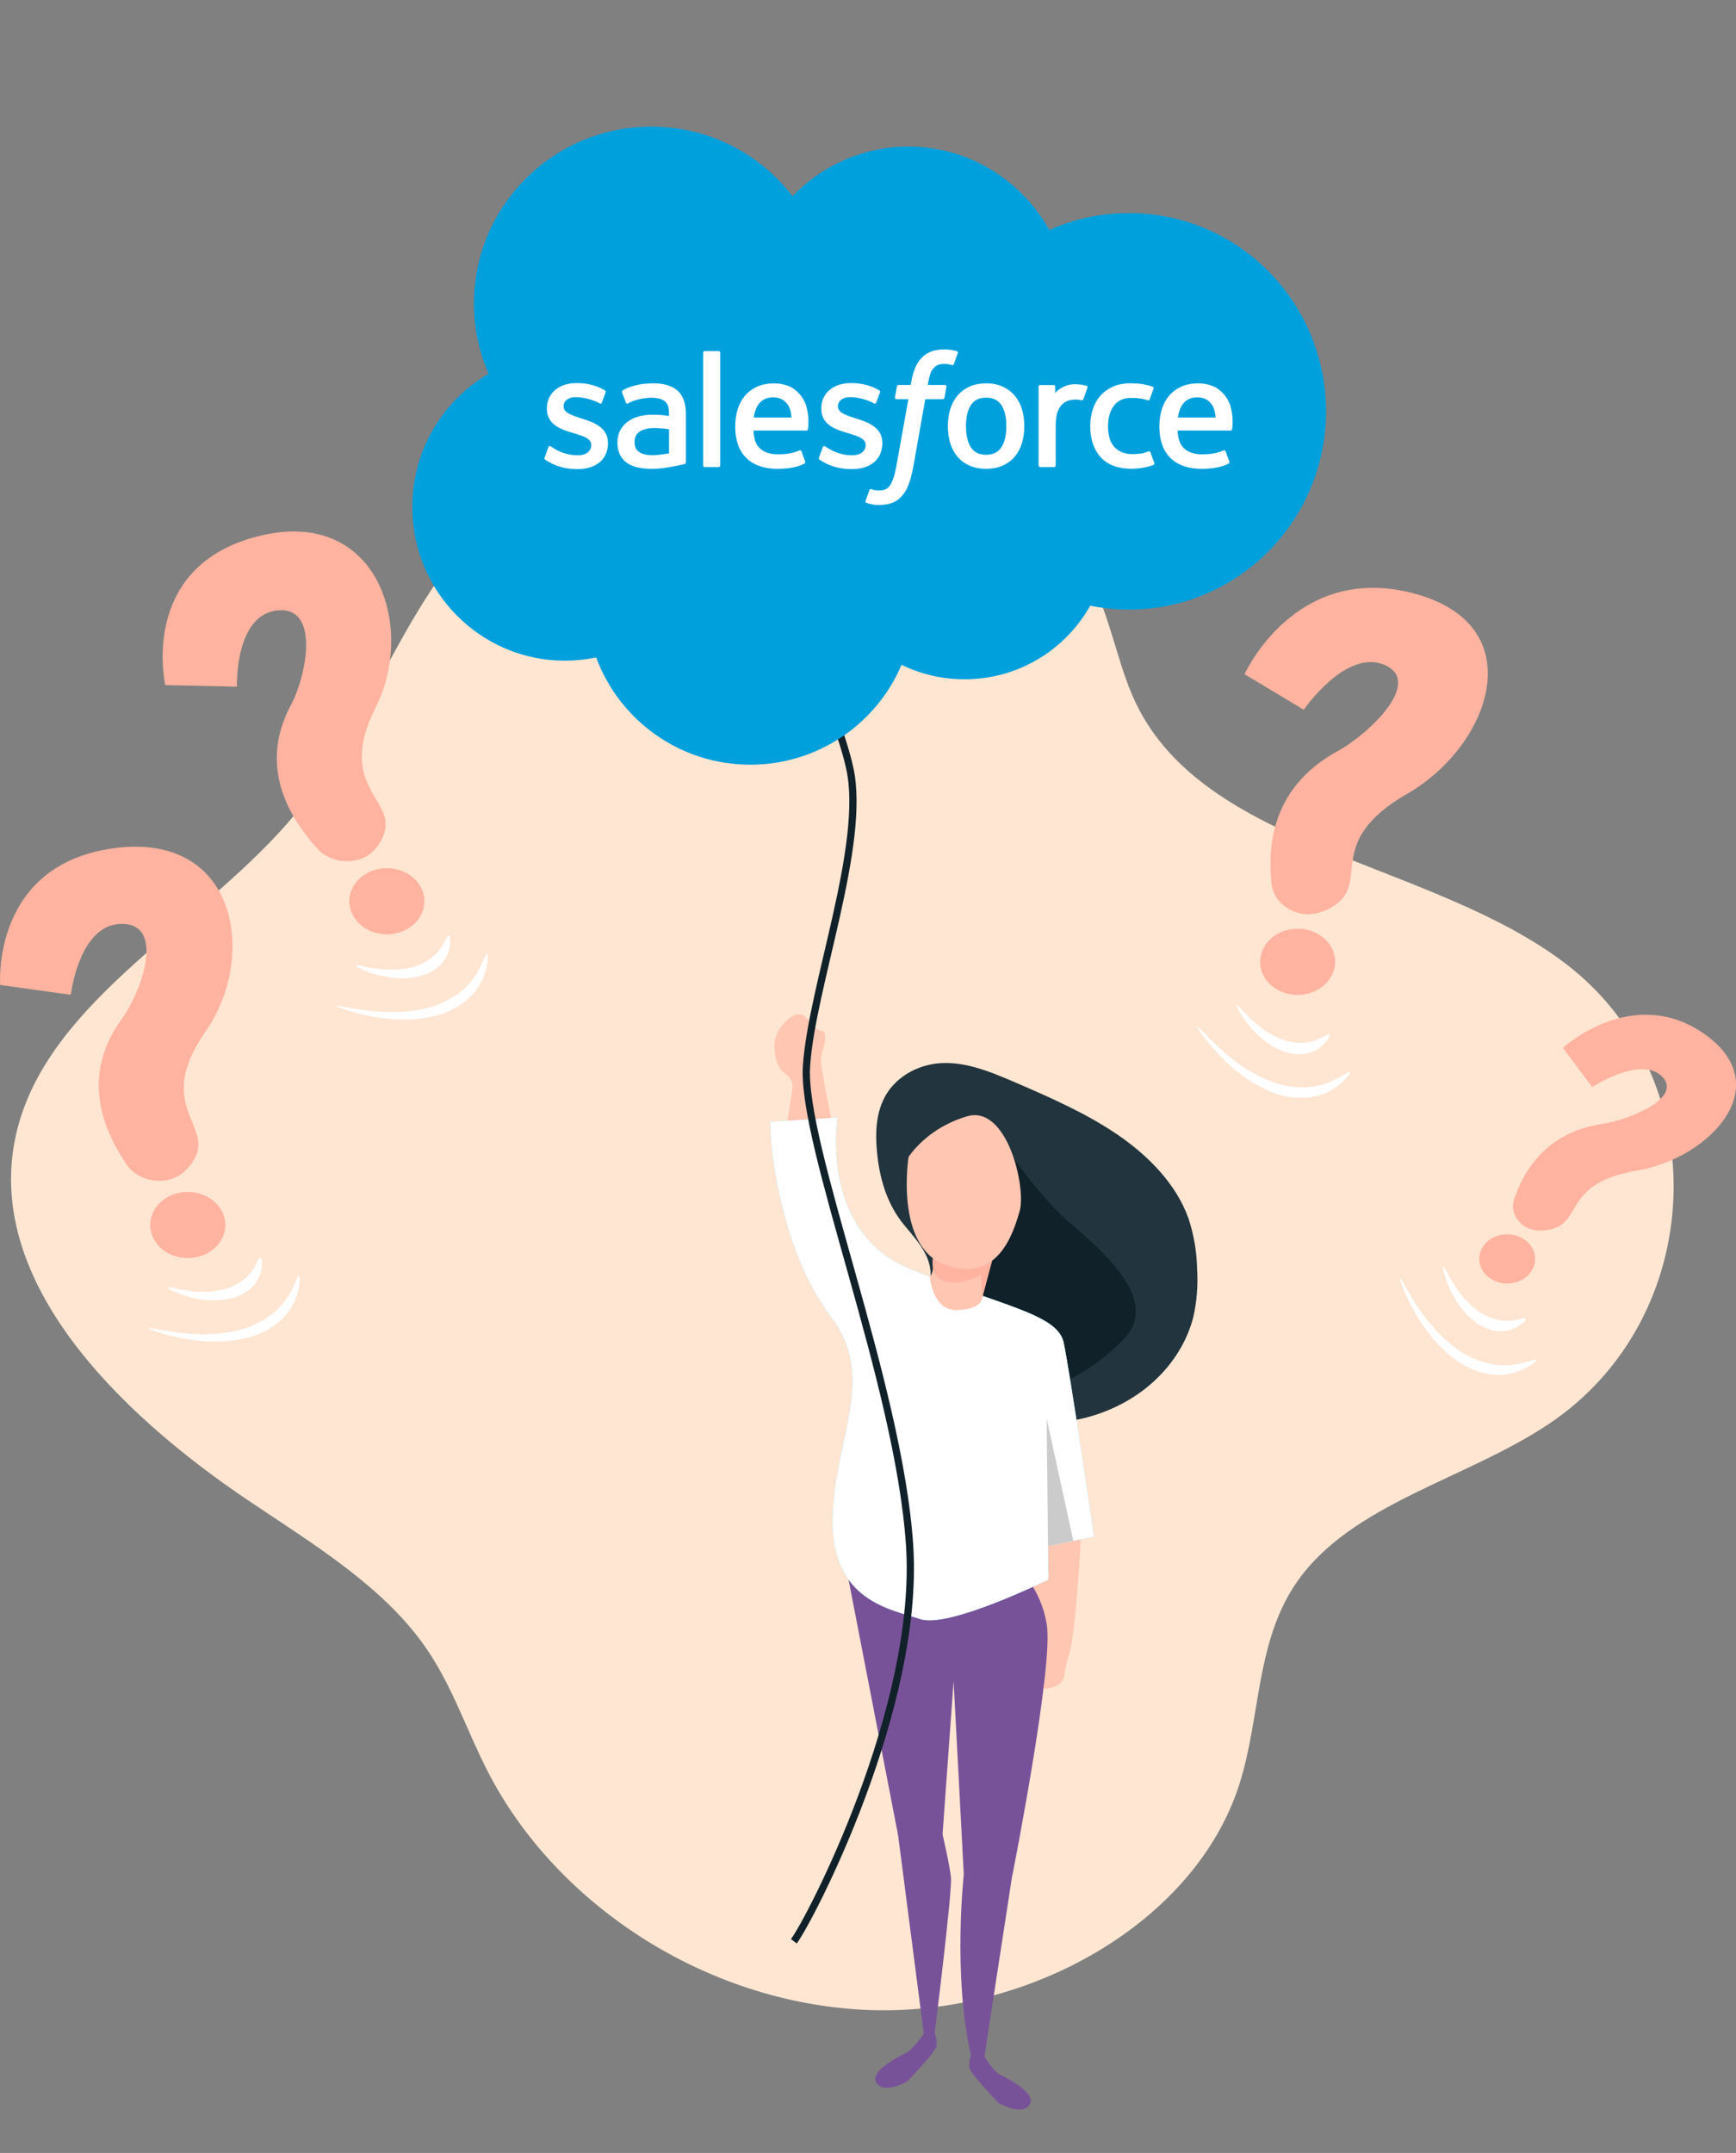 <svg width="480" height="595" viewBox="0 0 480 595" fill="none" xmlns="http://www.w3.org/2000/svg">
<rect x="0" y="0" width="480" height="595" fill="#808080" stroke="none"/>
<g clip-path="url(#clip0)">
<path d="M136.839 141.918C111.659 165.069 103.288 198.694 81.912 224.647C56.925 255.001 13.696 275.841 4.678 312.508C-5.204 352.887 31.744 389.904 69.01 414.916C86.955 426.972 106.23 438.597 117.906 455.605C125.209 466.25 129.093 478.396 134.943 489.721C153.502 525.868 194.515 553.451 239.504 555.462C284.493 557.473 330.493 531.301 342.68 493.113C348.632 474.444 347.144 453.554 358.672 437.087C373.756 415.486 405.433 408.823 428.342 393.466C472.161 364.112 474.581 298.231 433.01 266.406C396.563 238.533 335.593 234.881 315.103 196.373C309.549 185.938 307.97 174.203 303.109 163.508C277.815 107.892 180.25 101.999 136.839 141.918Z" fill="#FFE6D2"/>
<path d="M298.828 425.41C298.828 425.41 297.453 452.423 295.477 457.655C293.501 462.888 295.852 465.289 289.65 466.66C283.449 468.03 285.63 438.586 285.63 438.586L287.719 427.301L298.828 425.41Z" fill="#FFC6B2"/>
<path d="M233.984 433.266L248.33 507.23H260.596L263.663 464.62L266.491 518.116H279.95C279.95 518.116 291.524 459.518 289.389 448.733C288.803 445.177 287.531 441.736 285.629 438.558L233.984 433.266Z" fill="#785299"/>
<path d="M242.449 317.951C241.949 312.239 242.301 306.166 245.788 301.333C247.208 299.39 249.075 297.731 251.268 296.462C253.461 295.194 255.932 294.345 258.521 293.97C265.983 292.969 273.286 295.971 280.101 298.872C290.096 303.194 300.159 307.556 308.95 313.549C317.741 319.542 325.294 327.396 328.622 336.75C330.118 341.305 330.916 346.016 330.996 350.757C331.267 355.179 330.92 359.615 329.962 363.963C328.233 370.623 324.486 376.746 319.12 381.679C313.754 386.612 306.969 390.17 299.489 391.976C282.452 395.878 263.041 390.365 247.628 397.819C246.619 398.437 245.445 398.816 244.221 398.919C243.389 398.849 242.601 398.561 241.957 398.092C241.313 397.623 240.844 396.994 240.609 396.288C240.172 394.866 240.172 393.368 240.609 391.946C241.687 387.53 244.21 383.488 247.867 380.321C252.569 376.269 258.839 373.928 263.973 370.316C264.846 369.803 265.514 369.061 265.881 368.195C266.494 366.194 264.132 364.543 261.962 363.803C259.793 363.062 257.203 362.402 256.34 360.511C255.636 358.981 256.34 357.28 256.828 355.679C258.793 348.676 254.557 343.973 250.184 338.781C245.107 332.778 243.085 325.275 242.449 317.951Z" fill="#22343D"/>
<path d="M280.268 320.02C280.268 320.02 287.923 331.295 296.726 338.758C305.528 346.222 320.521 359.638 310.969 369.823C305.23 375.938 297.923 380.763 289.65 383.9L270.262 366.742V338.728L280.268 320.02Z" fill="#112129"/>
<path d="M213.076 310.007L231.566 308.797C231.566 308.797 226.376 340.412 251.613 350.677C276.851 360.941 292.377 363.082 294.092 371.006C295.807 378.93 302.486 424.661 302.486 424.661L289.776 427.273L289.39 391.906L289.878 436.517C289.878 436.517 262.347 450.123 254.419 447.442C246.491 444.761 229.851 442.53 230.249 419.799C230.646 397.068 242.743 380.981 229.613 363.683C216.483 346.385 212.735 318.201 213.076 310.007Z" fill="#68E1FD"/>
<path d="M213.076 310.007L231.566 308.797C231.566 308.797 226.376 340.412 251.613 350.677C276.851 360.941 292.377 363.082 294.092 371.006C295.807 378.93 302.486 424.661 302.486 424.661L289.776 427.273L289.39 391.906L289.878 436.517C289.878 436.517 262.347 450.123 254.419 447.442C246.491 444.761 229.851 442.53 230.249 419.799C230.646 397.068 242.743 380.981 229.613 363.683C216.483 346.385 212.735 318.201 213.076 310.007Z" fill="white"/>
<path d="M257.098 352.887C257.098 352.887 257.802 362.291 264.662 362.061C271.522 361.831 271.534 358.81 271.534 358.81L275.895 342.422L257.098 343.422C257.098 343.422 259.233 350.366 257.098 352.887Z" fill="#FFC6B2"/>
<path d="M257.952 347.723C257.952 347.723 257.089 352.565 260.622 353.936C264.154 355.306 269.844 353.586 271.219 352.205L271.537 358.768L274.717 346.812L257.952 347.723Z" fill="#FFB3A0"/>
<path d="M251.218 319.702C251.218 319.702 247.254 344.593 261.497 349.626C275.74 354.658 280.101 341.152 281.941 334.669C283.781 328.186 278.454 304.955 267.176 308.566C260.572 310.569 254.942 314.498 251.218 319.702V319.702Z" fill="#FFC6B2"/>
<path d="M217.745 309.707C217.745 309.707 219.074 301.003 219.108 300.843C219.225 300.035 219.091 299.214 218.719 298.468C218.346 297.723 217.75 297.08 216.995 296.611C215.632 295.71 214.133 293.609 214.133 288.757C214.133 283.905 219.971 278.652 222.379 280.753C224.787 282.854 224.798 284.515 227.035 284.825C229.273 285.135 227.547 290.138 227.035 291.828C226.524 293.519 229.784 308.946 229.784 308.946L217.745 309.707Z" fill="#FFC6B2"/>
<path d="M289.391 391.945L296.773 425.831L289.777 427.272L289.391 391.945Z" fill="#CBCBCB"/>
<path d="M266.541 517.5C266.541 517.5 263.303 545.826 268.539 568.347H272.185L280 517.5H266.541Z" fill="#785299"/>
<path d="M248.234 506.52L255.646 563.746L258.326 562.745C258.326 562.745 263.346 522.726 262.938 518.864C262.529 515.003 260.501 506.5 260.501 506.5L248.234 506.52Z" fill="#785299"/>
<path d="M268.451 568C268.065 569.106 267.924 570.273 268.039 571.429C268.285 573.079 276.05 581.155 276.05 581.155C276.05 581.155 282.41 584.928 284.641 581.684C286.871 578.44 278.059 574.138 276.309 573.237C274.559 572.336 272 568 272 568H268.451Z" fill="#785299"/>
<path d="M258.5 562C258.887 563.106 259.077 564.273 258.963 565.429C258.717 567.079 250.952 575.155 250.952 575.155C250.952 575.155 244.592 578.928 242.361 575.684C240.13 572.44 248.943 568.138 250.693 567.237C252.443 566.336 255.5 562 255.5 562H258.5Z" fill="#785299"/>
<path d="M87.536 234.319C88.878 235.875 90.743 237.019 92.865 237.59C94.987 238.161 97.259 238.13 99.359 237.5C101.983 236.68 104.482 234.689 106.004 230.917C110.081 220.913 92.635 217.761 103.857 195.541C115.079 173.32 104.436 139.795 71.305 148.208C38.174 156.622 45.704 189.338 45.704 189.338L65.513 189.768C65.513 189.768 64.842 169.939 76.689 168.698C88.535 167.458 84.81 186.657 80.403 194.9C70.692 213.089 81.595 227.596 87.536 234.319Z" fill="#FFB3A0"/>
<path d="M111.534 257.281C116.684 255.061 118.815 249.584 116.294 245.048C113.774 240.512 107.556 238.635 102.406 240.855C97.257 243.075 95.125 248.552 97.646 253.088C100.166 257.624 106.384 259.502 111.534 257.281Z" fill="#FFB3A0"/>
<path d="M34.87 321.64C35.972 323.337 37.652 324.686 39.671 325.498C41.691 326.309 43.949 326.541 46.126 326.162C48.841 325.652 51.612 323.961 53.691 320.409C59.222 310.925 42.389 305.822 56.825 285.092C71.261 264.363 65.696 229.886 31.599 234.399C-2.497 238.911 0.047 272.206 0.047 272.206L19.582 274.928C19.582 274.928 21.854 255.188 33.803 255.328C45.751 255.468 39.175 274.067 33.587 281.731C21.298 298.649 29.986 314.296 34.87 321.64Z" fill="#FFB3A0"/>
<path d="M52.695 347.662C58.413 347.286 62.702 342.899 62.275 337.863C61.848 332.826 56.867 329.049 51.149 329.425C45.432 329.801 41.143 334.188 41.57 339.224C41.997 344.261 46.978 348.038 52.695 347.662Z" fill="#FFB3A0"/>
<path d="M351.575 244.124C351.743 246.071 352.601 247.921 354.028 249.415C355.455 250.908 357.378 251.97 359.526 252.448C362.229 253.018 365.569 252.528 369.169 250.097C378.767 243.604 366.023 232.649 389.136 219.343C412.25 206.036 423.926 172.801 390.988 164.017C358.05 155.232 344.113 186.327 344.113 186.327L360.492 196.152C360.492 196.152 372.133 179.144 382.855 183.776C393.577 188.408 378.619 202.785 369.851 207.577C350.451 218.222 350.724 235.65 351.575 244.124Z" fill="#FFB3A0"/>
<path d="M368.434 269.188C370.554 264.495 367.954 259.178 362.627 257.31C357.3 255.443 351.263 257.733 349.143 262.426C347.023 267.118 349.623 272.436 354.95 274.303C360.277 276.17 366.314 273.88 368.434 269.188Z" fill="#FFB3A0"/>
<path d="M418.726 331.215C418.22 332.6 418.222 334.09 418.729 335.474C419.237 336.858 420.225 338.066 421.554 338.929C423.223 339.99 425.677 340.49 428.925 339.709C437.614 337.638 432.333 326.933 452.538 323.542C472.744 320.15 491.417 300.181 471.518 285.934C451.618 271.687 432.128 289.596 432.128 289.596L440.238 300.431C440.238 300.431 453.697 291.647 459.546 297.5C465.396 303.352 450.551 309.505 442.964 310.626C426.279 313.127 420.872 325.173 418.726 331.215Z" fill="#FFB3A0"/>
<path d="M423.103 351.761C425.516 348.663 424.622 344.429 421.105 342.303C417.588 340.177 412.78 340.965 410.366 344.062C407.953 347.16 408.847 351.395 412.364 353.521C415.881 355.647 420.689 354.859 423.103 351.761Z" fill="#FFB3A0"/>
<path d="M219.5 536.5C224 530.5 254.5 472 251.5 427C248.5 382 221.5 316.5 223 294.5C224.5 272.5 239.5 233.5 235 212.5C231.4 195.7 215.167 161.667 210 143" stroke="#112129" stroke-width="2"/>
<path d="M219.134 54.231C227.282 45.766 238.626 40.514 251.172 40.514C267.848 40.514 282.399 49.787 290.146 63.555C296.882 60.553 304.335 58.884 312.177 58.884C342.256 58.884 366.642 83.413 366.642 113.673C366.642 143.933 342.256 168.463 312.177 168.463C308.503 168.463 304.916 168.094 301.446 167.397C294.625 179.531 281.62 187.731 266.697 187.731C260.449 187.731 254.54 186.294 249.278 183.733C242.363 199.959 226.244 211.336 207.464 211.336C187.903 211.336 171.231 198.995 164.836 181.686C162.038 182.276 159.139 182.587 156.168 182.587C132.879 182.587 114 163.564 114 140.1C114 124.373 122.481 110.642 135.086 103.298C132.491 97.341 131.049 90.771 131.049 83.864C131.049 56.877 153.019 34.998 180.118 34.998C196.029 34.998 210.168 42.541 219.134 54.231Z" fill="#00A0DD"/>
<path d="M150.593 126.441C150.434 126.854 150.649 126.939 150.701 127.013C151.175 127.355 151.657 127.603 152.143 127.881C154.719 129.242 157.154 129.641 159.697 129.641C164.879 129.641 168.099 126.893 168.099 122.469V122.382C168.099 118.29 164.465 116.803 161.059 115.731L160.614 115.588C158.046 114.756 155.829 114.037 155.829 112.35V112.263C155.829 110.818 157.125 109.756 159.133 109.756C161.366 109.756 164.011 110.496 165.717 111.436C165.717 111.436 166.22 111.759 166.403 111.276C166.502 111.014 167.365 108.698 167.456 108.446C167.555 108.175 167.382 107.971 167.205 107.865C165.256 106.682 162.566 105.876 159.78 105.876L159.263 105.878C154.52 105.878 151.207 108.738 151.207 112.831V112.919C151.207 117.233 154.861 118.636 158.284 119.61L158.833 119.78C161.326 120.543 163.478 121.202 163.478 122.95V123.038C163.478 124.639 162.079 125.829 159.826 125.829C158.953 125.829 156.164 125.814 153.151 123.913C152.786 123.702 152.578 123.549 152.297 123.378C152.148 123.287 151.777 123.126 151.616 123.611L150.593 126.441Z" fill="white"/>
<path d="M226.46 126.441C226.301 126.854 226.516 126.939 226.569 127.013C227.042 127.355 227.524 127.603 228.01 127.881C230.586 129.242 233.021 129.641 235.564 129.641C240.746 129.641 243.966 126.893 243.966 122.469V122.382C243.966 118.29 240.333 116.803 236.926 115.731L236.482 115.588C233.913 114.756 231.696 114.037 231.696 112.35V112.263C231.696 110.818 232.992 109.756 235.001 109.756C237.233 109.756 239.878 110.496 241.584 111.436C241.584 111.436 242.087 111.759 242.27 111.276C242.369 111.014 243.232 108.698 243.324 108.446C243.422 108.175 243.249 107.971 243.072 107.865C241.124 106.682 238.433 105.876 235.647 105.876L235.13 105.878C230.387 105.878 227.074 108.738 227.074 112.831V112.919C227.074 117.233 230.728 118.636 234.151 119.61L234.7 119.78C237.193 120.543 239.346 121.202 239.346 122.95V123.038C239.346 124.639 237.946 125.829 235.695 125.829C234.82 125.829 232.031 125.814 229.019 123.913C228.653 123.702 228.44 123.555 228.164 123.378C228.07 123.318 227.633 123.148 227.483 123.611L226.46 126.441Z" fill="white"/>
<path d="M278.253 117.772C278.253 120.271 277.785 122.245 276.866 123.636C275.952 125.015 274.574 125.686 272.651 125.686C270.729 125.686 269.358 125.016 268.46 123.637C267.552 122.246 267.092 120.271 267.092 117.772C267.092 115.274 267.552 113.307 268.459 111.931C269.358 110.565 270.729 109.902 272.651 109.902C274.574 109.902 275.952 110.566 276.866 111.931C277.787 113.307 278.253 115.274 278.253 117.772ZM282.58 113.137C282.155 111.704 281.492 110.442 280.611 109.389C279.729 108.333 278.612 107.486 277.288 106.871C275.967 106.255 274.407 105.943 272.651 105.943C270.896 105.943 269.335 106.255 268.013 106.871C266.691 107.486 265.573 108.333 264.69 109.391C263.81 110.445 263.147 111.705 262.722 113.137C262.3 114.56 262.086 116.119 262.086 117.772C262.086 119.425 262.3 120.986 262.722 122.407C263.147 123.838 263.808 125.098 264.691 126.155C265.574 127.212 266.695 128.053 268.015 128.653C269.338 129.253 270.898 129.559 272.651 129.559C274.405 129.559 275.964 129.253 277.286 128.653C278.608 128.053 279.727 127.212 280.611 126.155C281.492 125.102 282.155 123.84 282.58 122.407C283.002 120.984 283.216 119.423 283.216 117.772C283.216 116.121 283.002 114.561 282.58 113.137Z" fill="white"/>
<path fill-rule="evenodd" clip-rule="evenodd" d="M318.103 125.019C317.961 124.599 317.551 124.758 317.551 124.758C316.922 124.998 316.254 125.22 315.54 125.331C314.819 125.444 314.022 125.501 313.168 125.501C311.077 125.501 309.411 124.879 308.222 123.652C307.028 122.424 306.356 120.439 306.363 117.755C306.371 115.314 306.962 113.476 308.024 112.074C309.077 110.682 310.685 109.968 312.822 109.968C314.608 109.968 315.97 110.174 317.396 110.621C317.396 110.621 317.735 110.768 317.898 110.322C318.277 109.274 318.558 108.527 318.962 107.375C319.077 107.046 318.795 106.907 318.692 106.867C318.131 106.649 316.806 106.291 315.807 106.141C314.872 105.998 313.779 105.924 312.561 105.924C310.745 105.924 309.125 106.234 307.739 106.848C306.357 107.462 305.185 108.31 304.256 109.364C303.326 110.421 302.619 111.682 302.152 113.113C301.682 114.537 301.445 116.1 301.445 117.757C301.445 121.334 302.414 124.224 304.324 126.342C306.239 128.468 309.114 129.547 312.865 129.547C315.08 129.547 317.354 129.1 318.991 128.458C318.991 128.458 319.303 128.308 319.167 127.945L318.103 125.019Z" fill="white"/>
<path fill-rule="evenodd" clip-rule="evenodd" d="M325.675 115.381C325.881 113.991 326.263 112.837 326.858 111.936C327.755 110.57 329.122 109.817 331.045 109.817C332.968 109.817 334.235 110.57 335.149 111.936C335.752 112.839 336.015 114.041 336.119 115.382L325.675 115.381ZM340.238 112.329C339.87 110.946 338.961 109.549 338.365 108.91C337.422 107.897 336.5 107.189 335.584 106.797C334.391 106.287 332.958 105.949 331.39 105.949C329.563 105.949 327.902 106.256 326.555 106.886C325.207 107.517 324.073 108.38 323.185 109.451C322.294 110.523 321.627 111.797 321.201 113.244C320.774 114.681 320.559 116.248 320.559 117.903C320.559 119.586 320.782 121.155 321.223 122.565C321.667 123.988 322.381 125.237 323.344 126.277C324.307 127.32 325.546 128.138 327.027 128.708C328.5 129.277 330.29 129.573 332.342 129.566C336.573 129.553 338.798 128.612 339.718 128.106C339.88 128.015 340.033 127.859 339.842 127.408L338.884 124.735C338.737 124.335 338.332 124.48 338.332 124.48C337.283 124.87 335.796 125.567 332.321 125.56C330.051 125.556 328.368 124.887 327.311 123.842C326.23 122.773 325.698 121.203 325.609 118.985L340.249 118.996C340.249 118.996 340.635 118.993 340.675 118.617C340.691 118.461 341.178 115.617 340.238 112.329" fill="white"/>
<path fill-rule="evenodd" clip-rule="evenodd" d="M208.397 115.381C208.603 113.991 208.986 112.837 209.58 111.936C210.478 110.57 211.843 109.817 213.767 109.817C215.69 109.817 216.958 110.57 217.872 111.936C218.473 112.839 218.737 114.041 218.841 115.382L208.397 115.381ZM222.96 112.329C222.593 110.946 221.683 109.549 221.088 108.91C220.145 107.897 219.223 107.189 218.307 106.797C217.112 106.287 215.68 105.949 214.113 105.949C212.286 105.949 210.625 106.256 209.278 106.886C207.929 107.517 206.796 108.38 205.906 109.451C205.017 110.523 204.35 111.797 203.922 113.244C203.496 114.681 203.281 116.248 203.281 117.903C203.281 119.586 203.503 121.155 203.946 122.565C204.39 123.988 205.104 125.237 206.066 126.277C207.03 127.32 208.268 128.138 209.749 128.708C211.223 129.277 213.011 129.573 215.065 129.566C219.295 129.553 221.521 128.612 222.44 128.106C222.602 128.015 222.756 127.859 222.564 127.408L221.606 124.735C221.459 124.335 221.054 124.48 221.054 124.48C220.005 124.87 218.519 125.567 215.042 125.56C212.773 125.556 211.09 124.887 210.033 123.842C208.952 122.773 208.42 121.203 208.331 118.985L222.972 118.996C222.972 118.996 223.358 118.993 223.398 118.617C223.414 118.461 223.9 115.617 222.96 112.329" fill="white"/>
<path d="M176.742 124.939C176.167 124.482 176.087 124.369 175.897 124.073C175.607 123.626 175.458 122.988 175.458 122.173C175.458 120.891 175.885 119.967 176.765 119.347C176.756 119.349 178.027 118.253 181.013 118.292C183.11 118.318 184.988 118.629 184.988 118.629V125.267H184.989C184.989 125.267 183.128 125.666 181.033 125.791C178.055 125.97 176.733 124.936 176.742 124.939ZM182.569 114.677C181.974 114.634 181.206 114.612 180.283 114.612C179.028 114.612 177.815 114.767 176.677 115.073C175.533 115.38 174.504 115.857 173.619 116.487C172.729 117.123 172.015 117.933 171.495 118.895C170.976 119.859 170.711 120.991 170.711 122.261C170.711 123.555 170.937 124.677 171.383 125.593C171.831 126.516 172.472 127.286 173.292 127.879C174.106 128.471 175.11 128.904 176.275 129.168C177.425 129.43 178.729 129.562 180.152 129.562C181.656 129.562 183.152 129.437 184.6 129.193C186.038 128.949 187.8 128.592 188.289 128.479C188.777 128.367 189.315 128.219 189.315 128.219C189.678 128.128 189.65 127.742 189.65 127.742L189.642 114.388C189.642 111.459 188.858 109.289 187.315 107.942C185.778 106.601 183.516 105.923 180.589 105.923C179.49 105.923 177.725 106.071 176.664 106.283C176.664 106.283 173.468 106.901 172.15 107.93C172.15 107.93 171.861 108.108 172.019 108.51L173.056 111.287C173.185 111.647 173.536 111.524 173.536 111.524C173.536 111.524 173.647 111.481 173.778 111.404C176.593 109.877 180.158 109.922 180.158 109.922C181.739 109.922 182.958 110.241 183.777 110.866C184.576 111.478 184.981 112.399 184.981 114.345V114.963C183.726 114.782 182.569 114.677 182.569 114.677" fill="white"/>
<path fill-rule="evenodd" clip-rule="evenodd" d="M300.68 107.157C300.792 106.827 300.556 106.667 300.46 106.631C300.21 106.537 298.966 106.274 298.006 106.215C296.165 106.101 295.145 106.41 294.23 106.82C293.322 107.229 292.316 107.889 291.756 108.641L291.754 106.86C291.754 106.616 291.58 106.419 291.334 106.419H287.58C287.336 106.419 287.16 106.616 287.16 106.86V128.643C287.16 128.887 287.358 129.086 287.604 129.086H291.452C291.697 129.086 291.896 128.887 291.896 128.643V117.762C291.896 116.3 292.058 114.844 292.38 113.928C292.697 113.023 293.129 112.3 293.663 111.781C294.196 111.263 294.807 110.899 295.472 110.697C296.153 110.489 296.905 110.421 297.436 110.421C298.201 110.421 299.044 110.617 299.044 110.617C299.327 110.648 299.484 110.476 299.579 110.222C299.831 109.555 300.544 107.554 300.68 107.157Z" fill="white"/>
<path fill-rule="evenodd" clip-rule="evenodd" d="M264.569 97.059C264.101 96.915 263.677 96.82 263.121 96.716C262.558 96.615 261.889 96.563 261.131 96.563C258.483 96.563 256.395 97.31 254.93 98.783C253.474 100.246 252.483 102.474 251.987 105.405L251.808 106.394H248.484C248.484 106.394 248.078 106.378 247.992 106.819L247.446 109.856C247.409 110.146 247.534 110.328 247.924 110.326H251.159L247.876 128.601C247.62 130.073 247.325 131.283 246.999 132.201C246.678 133.106 246.364 133.784 245.978 134.277C245.604 134.753 245.249 135.105 244.638 135.309C244.132 135.478 243.551 135.556 242.915 135.556C242.56 135.556 242.089 135.497 241.741 135.428C241.393 135.359 241.211 135.281 240.951 135.172C240.951 135.172 240.571 135.028 240.421 135.407C240.299 135.717 239.437 138.083 239.335 138.375C239.232 138.664 239.378 138.892 239.561 138.957C239.991 139.111 240.312 139.209 240.899 139.347C241.714 139.539 242.401 139.551 243.044 139.551C244.391 139.551 245.62 139.362 246.638 138.995C247.663 138.626 248.555 137.982 249.344 137.112C250.197 136.172 250.734 135.188 251.247 133.846C251.755 132.515 252.187 130.865 252.534 128.94L255.833 110.326H260.656C260.656 110.326 261.062 110.341 261.147 109.901L261.692 106.864C261.73 106.574 261.606 106.392 261.215 106.394H256.533C256.557 106.289 256.769 104.647 257.306 103.101C257.536 102.441 257.967 101.909 258.334 101.543C258.693 101.184 259.106 100.927 259.559 100.782C260.024 100.632 260.553 100.556 261.131 100.556C261.572 100.556 262.005 100.609 262.334 100.678C262.788 100.774 262.964 100.825 263.083 100.86C263.561 101.005 263.624 100.865 263.718 100.634L264.838 97.568C264.953 97.239 264.672 97.1 264.569 97.059Z" fill="white"/>
<path fill-rule="evenodd" clip-rule="evenodd" d="M199.145 128.643C199.145 128.887 198.971 129.086 198.726 129.086H194.843C194.597 129.086 194.422 128.887 194.422 128.643V97.478C194.422 97.235 194.597 97.038 194.843 97.038H198.726C198.971 97.038 199.145 97.235 199.145 97.478V128.643Z" fill="white"/>
<path d="M331.014 283.711C331.103 283.316 333.539 286.32 337.57 289.994C338.578 290.903 339.681 291.889 340.874 292.77C342.062 293.764 343.336 294.564 344.675 295.477C347.348 297.126 350.279 298.589 353.297 299.519C356.307 300.378 359.092 300.61 361.555 300.485C362.765 300.327 363.936 300.251 364.967 299.917C366.031 299.706 366.971 299.326 367.83 298.971C371.25 297.509 373.126 295.783 373.318 296.261C373.445 296.547 371.838 299.002 368.484 301.057C367.644 301.558 366.709 302.072 365.639 302.402C364.603 302.854 363.415 303.033 362.177 303.273C359.66 303.559 356.778 303.403 353.652 302.51C350.518 301.546 347.465 299.942 344.692 298.083C343.305 297.067 341.988 296.146 340.763 295.022C339.536 294.012 338.406 292.884 337.38 291.829C333.275 287.561 330.948 283.938 331.014 283.711Z" fill="white"/>
<path d="M341.909 277.765C342.076 277.431 343.468 279.266 345.807 281.527C346.971 282.677 348.392 283.838 349.975 284.932C351.563 285.961 353.317 286.887 355.146 287.496C356.971 288.059 358.673 288.239 360.189 288.203C361.689 288.099 363.009 287.816 364.065 287.377C366.189 286.546 367.385 285.538 367.607 285.999C367.777 286.327 366.908 288.117 364.825 289.616C363.792 290.384 362.428 290.944 360.83 291.231C359.219 291.448 357.364 291.343 355.369 290.726C353.372 290.064 351.448 288.955 349.732 287.673C348.021 286.329 346.517 284.848 345.329 283.37C342.937 280.439 341.776 277.998 341.909 277.765Z" fill="white"/>
<path d="M93.023 278.053C92.866 277.681 96.597 278.702 102.012 279.339C103.362 279.491 104.832 279.65 106.315 279.67C107.859 279.786 109.362 279.694 110.982 279.656C114.115 279.438 117.349 278.919 120.345 277.916C123.291 276.86 125.69 275.426 127.619 273.889C128.509 273.056 129.417 272.311 130.06 271.44C130.801 270.648 131.344 269.791 131.836 269.002C133.763 265.821 134.282 263.325 134.717 263.602C134.987 263.761 135.111 266.692 133.582 270.317C133.192 271.214 132.732 272.176 132.055 273.067C131.476 274.039 130.614 274.876 129.748 275.793C127.87 277.492 125.437 279.044 122.376 280.14C119.267 281.183 115.851 281.659 112.515 281.763C110.794 281.746 109.188 281.765 107.538 281.564C105.952 281.459 104.376 281.201 102.928 280.942C97.105 279.865 93.103 278.276 93.023 278.053Z" fill="white"/>
<path d="M98.415 266.873C98.356 266.504 100.556 267.184 103.774 267.659C105.391 267.915 107.222 268.031 109.146 267.997C111.036 267.909 113.002 267.638 114.843 267.068C116.654 266.462 118.142 265.616 119.354 264.704C120.511 263.745 121.42 262.746 122.022 261.774C123.264 259.861 123.648 258.345 124.097 258.591C124.427 258.758 124.764 260.719 123.945 263.151C123.552 264.377 122.77 265.627 121.638 266.791C120.456 267.906 118.887 268.902 116.906 269.563C114.897 270.189 112.687 270.409 110.546 270.366C108.372 270.271 106.286 269.944 104.46 269.435C100.809 268.447 98.442 267.14 98.415 266.873Z" fill="white"/>
<path d="M41.023 367.069C40.865 366.696 44.596 367.716 50.012 368.349C51.362 368.5 52.833 368.658 54.315 368.678C55.86 368.792 57.362 368.699 58.982 368.66C62.115 368.441 65.349 367.92 68.344 366.915C71.29 365.857 73.687 364.422 75.615 362.884C76.506 362.05 77.413 361.305 78.056 360.433C78.796 359.641 79.338 358.783 79.83 357.994C81.755 354.812 82.272 352.316 82.707 352.592C82.978 352.751 83.104 355.682 81.577 359.308C81.187 360.205 80.728 361.168 80.051 362.059C79.473 363.031 78.612 363.869 77.746 364.786C75.869 366.486 73.437 368.04 70.376 369.137C67.268 370.182 63.852 370.66 60.516 370.767C58.796 370.751 57.189 370.771 55.539 370.571C53.953 370.467 52.377 370.21 50.929 369.951C45.106 368.878 41.102 367.292 41.023 367.069Z" fill="white"/>
<path d="M46.407 355.886C46.348 355.518 48.549 356.196 51.767 356.669C53.383 356.924 55.215 357.039 57.139 357.004C59.029 356.915 60.994 356.643 62.835 356.072C64.645 355.465 66.133 354.617 67.344 353.705C68.502 352.745 69.409 351.745 70.01 350.773C71.251 348.859 71.635 347.343 72.084 347.588C72.414 347.755 72.752 349.716 71.934 352.149C71.543 353.375 70.761 354.625 69.63 355.79C68.448 356.906 66.88 357.903 64.9 358.565C62.891 359.192 60.681 359.413 58.54 359.372C56.366 359.279 54.28 358.953 52.454 358.445C48.802 357.459 46.434 356.153 46.407 355.886Z" fill="white"/>
<path d="M387.008 353.177C387.192 352.817 388.807 356.331 391.8 360.889C392.552 362.021 393.375 363.249 394.312 364.398C395.217 365.656 396.253 366.748 397.323 367.964C399.504 370.224 401.98 372.368 404.674 374.019C407.377 375.597 410.017 376.513 412.434 377.003C413.645 377.149 414.799 377.366 415.88 377.298C416.963 377.357 417.968 377.222 418.888 377.092C422.564 376.524 424.81 375.317 424.877 375.827C424.929 376.137 422.763 378.116 419.004 379.275C418.066 379.552 417.033 379.818 415.915 379.873C414.799 380.053 413.603 379.931 412.345 379.857C409.836 379.51 407.083 378.644 404.276 377.003C401.479 375.292 398.918 372.982 396.694 370.493C395.601 369.164 394.554 367.945 393.647 366.552C392.708 365.27 391.893 363.897 391.161 362.621C388.243 357.468 386.888 353.381 387.008 353.177Z" fill="white"/>
<path d="M399.037 350.117C399.281 349.834 400.175 351.957 401.879 354.727C402.722 356.13 403.811 357.608 405.073 359.06C406.356 360.451 407.826 361.782 409.446 362.827C411.074 363.825 412.679 364.421 414.157 364.763C415.635 365.034 416.985 365.087 418.116 364.923C420.38 364.645 421.788 363.966 421.889 364.467C421.973 364.827 420.687 366.346 418.298 367.281C417.106 367.769 415.646 367.973 414.026 367.854C412.412 367.665 410.641 367.104 408.862 366.011C407.09 364.874 405.502 363.323 404.158 361.655C402.833 359.929 401.744 358.12 400.959 356.394C399.37 352.962 398.85 350.308 399.037 350.117Z" fill="white"/>
</g>
<defs>
<clipPath id="clip0">
<rect width="480" height="595" fill="white"/>
</clipPath>
</defs>
</svg>
